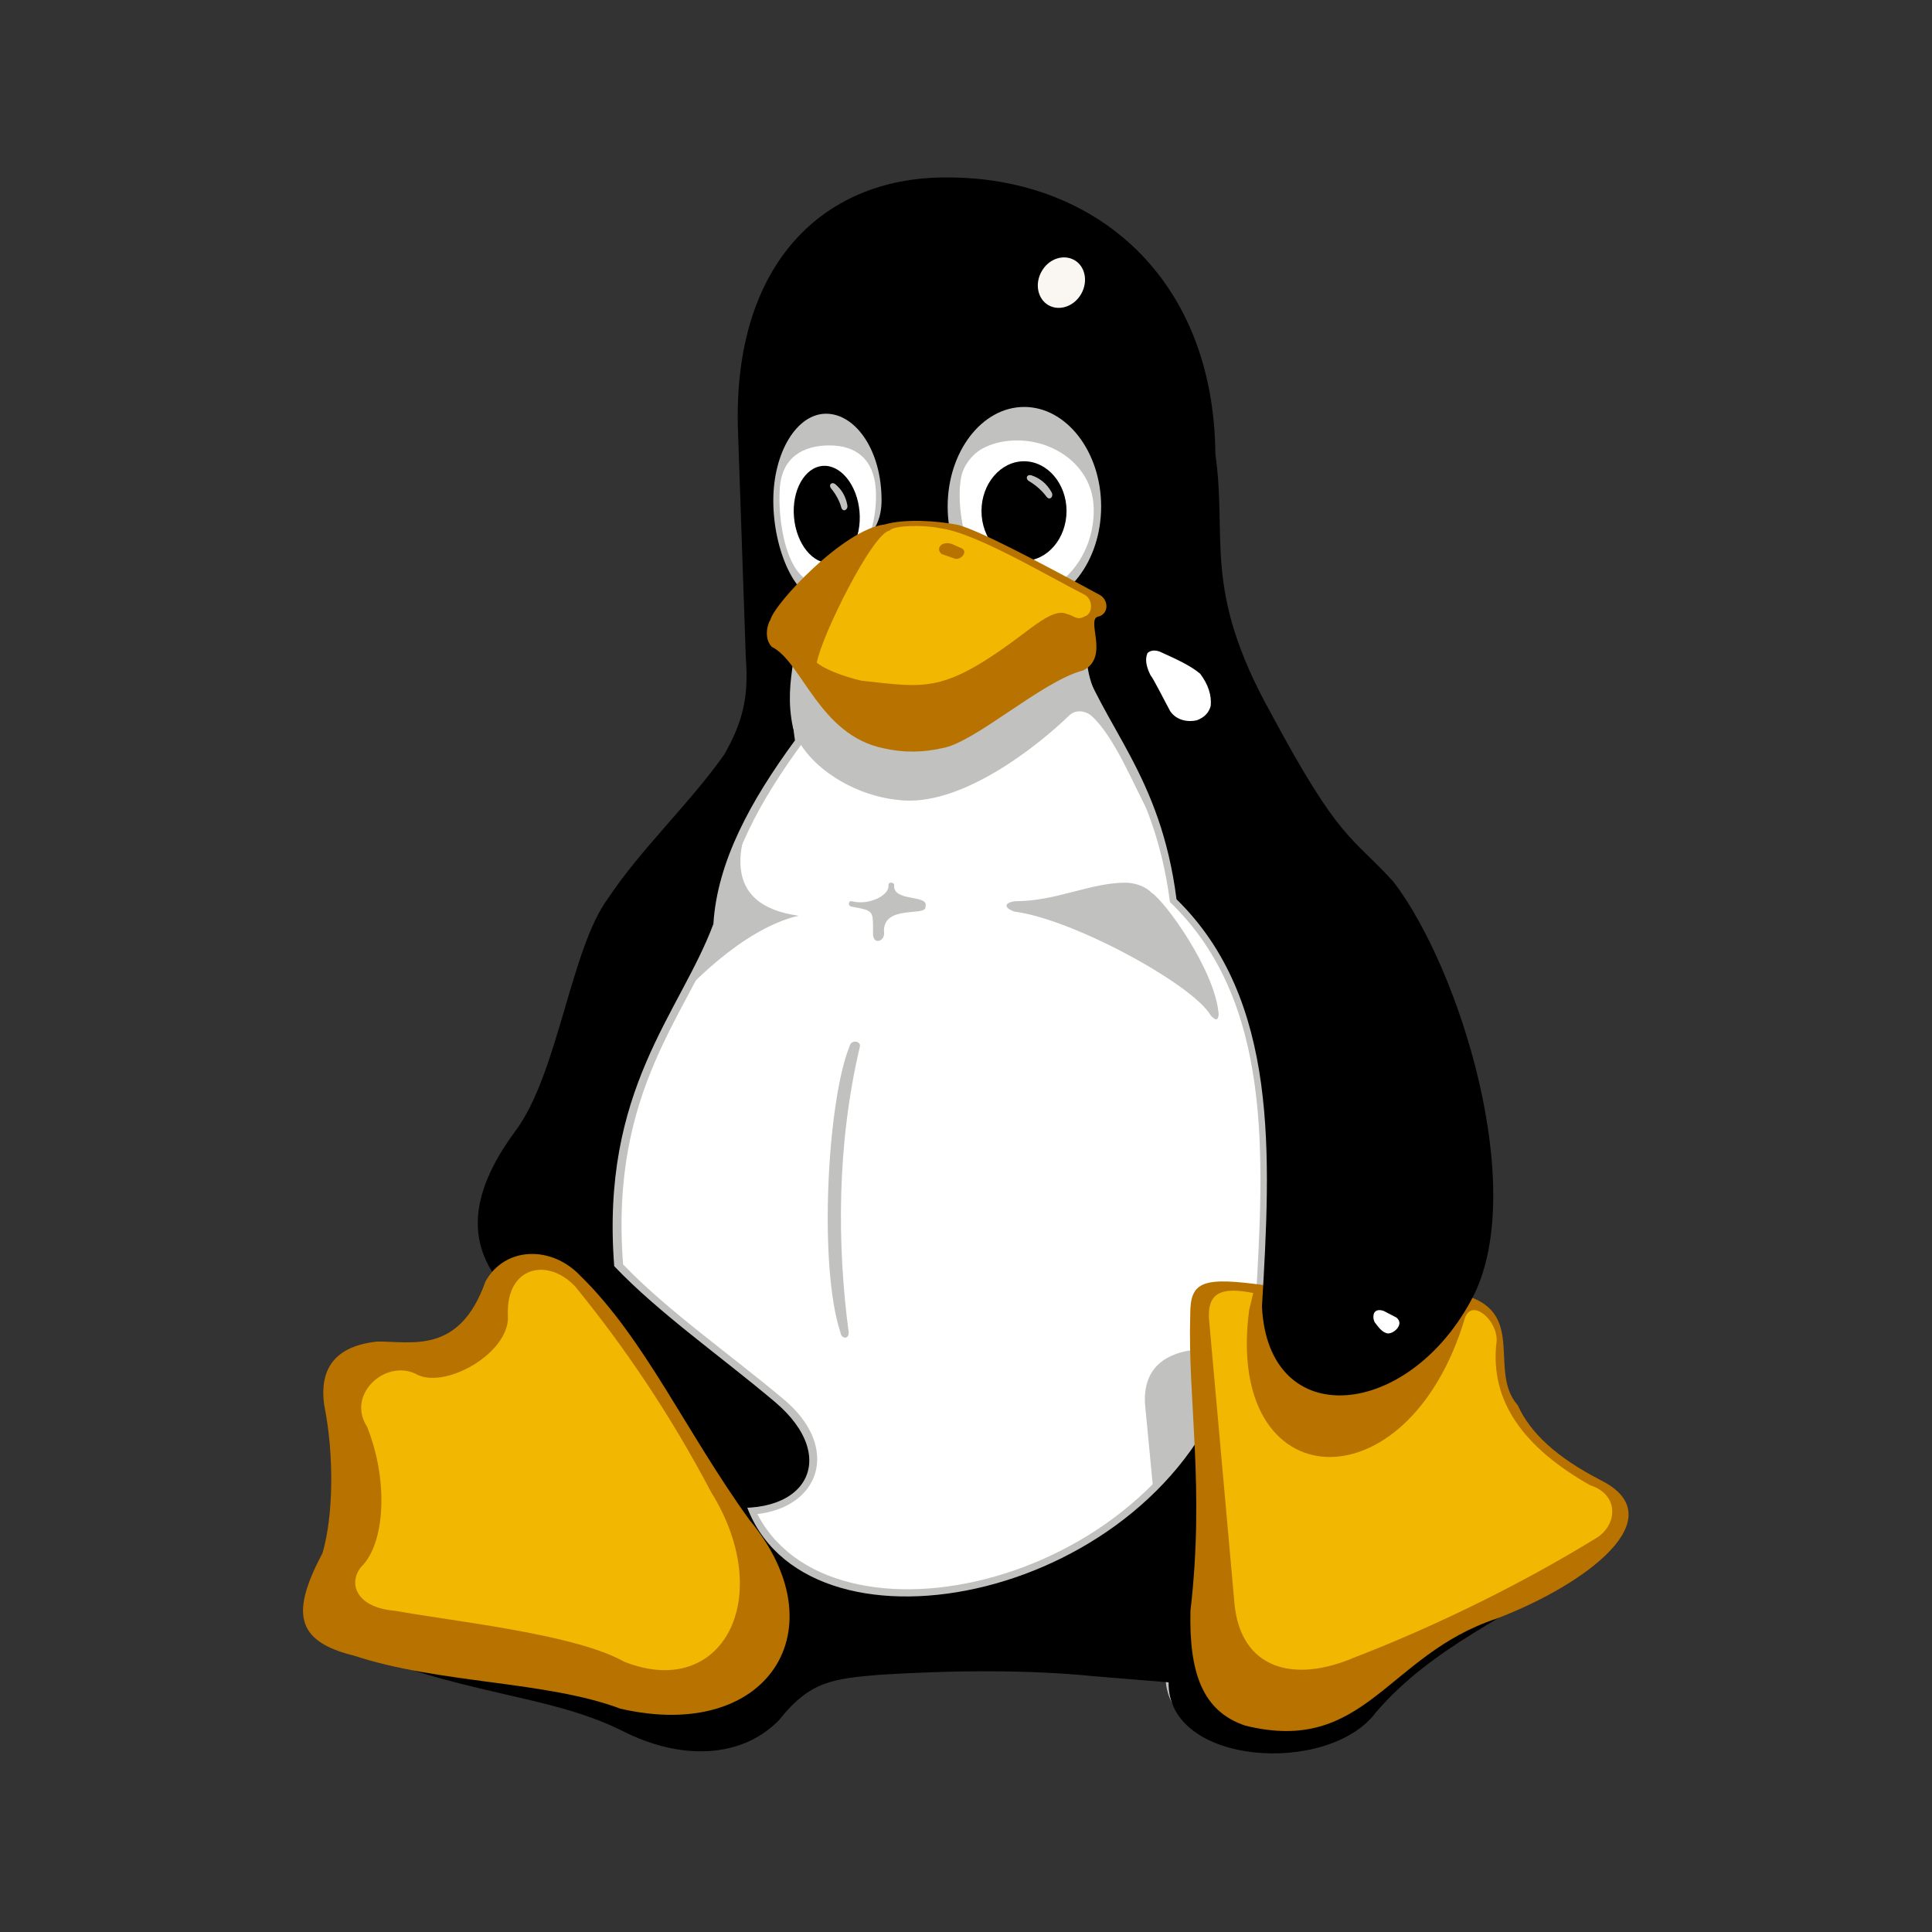 <?xml version="1.0" encoding="UTF-8" standalone="no"?>
<!-- Created with Sodipodi ("http://www.sodipodi.com/") -->
<svg
   xmlns:dc="http://purl.org/dc/elements/1.1/"
   xmlns:cc="http://web.resource.org/cc/"
   xmlns:rdf="http://www.w3.org/1999/02/22-rdf-syntax-ns#"
   xmlns:svg="http://www.w3.org/2000/svg"
   xmlns="http://www.w3.org/2000/svg"
   xmlns:sodipodi="http://sodipodi.sourceforge.net/DTD/sodipodi-0.dtd"
   xmlns:inkscape="http://www.inkscape.org/namespaces/inkscape"
   version="1"
   x="0"
   y="0"
   width="744.094"
   height="744.094"
   id="svg75"
   sodipodi:version="0.32"
   inkscape:version="0.44.1"
   sodipodi:docname="tux.svg"
   sodipodi:docbase="I:\iconos\Otros">
  <rect width="100%" height="100%" fill="#333333" stroke="none"/>
  <sodipodi:namedview
     inkscape:window-height="580"
     inkscape:window-width="942"
     inkscape:pageshadow="2"
     inkscape:pageopacity="0.0"
     guidetolerance="10.0"
     gridtolerance="10.0"
     objecttolerance="10.0"
     borderopacity="1.0"
     bordercolor="#666666"
     pagecolor="#ffffff"
     id="base"
     inkscape:zoom="1.1670783"
     inkscape:cx="372.047"
     inkscape:cy="407.43331"
     inkscape:window-x="154"
     inkscape:window-y="210"
     inkscape:current-layer="svg75" />
  <defs
     id="defs77" />
  <path
     id="path4"
     style="font-size:12px;fill:white"
     d="M 219.796,508.72 L 273.203,593.835 L 342.464,628.883 L 447.607,594.67 L 511.027,496.202 L 504.352,404.41 L 452.614,289.253 L 428.415,243.357 L 299.071,245.026 L 292.395,284.247 L 247.334,360.183 L 217.293,442.796 L 219.796,508.72 z " />
  <g
     style="font-size:12px;fill:#c1c1bf"
     id="g6"
     transform="matrix(1.034,0,0,1.034,170.144,-216.244)">
    <path
       d="M 329.336,727.552 C 315.224,726.328 304.136,715.816 303.128,694.936 C 306.368,639.496 309.608,582.112 271.232,545.104 C 265.256,499.024 244.016,482.104 234.008,452.512 L 218.24,441.208 L 237.104,411.688 L 245.168,411.904 L 323.936,571.168 L 340.424,651.448 L 329.336,727.552 z "
       id="path7" />
  </g>
  <g
     style="font-size:12px;fill:#c1c1bf"
     id="g8"
     transform="matrix(1.034,0,0,1.034,170.144,-216.244)">
    <path
       d="M 136.232,439.696 C 133.856,455.248 132.56,470.512 134.792,485.272 C 118.376,507.592 105.92,530.128 104.48,553.312 C 92.024,586.504 62.432,614.584 67.544,680.104 C 84.176,697.456 107.432,713.584 127.376,730.36 C 152.432,751.312 137.528,778.96 102.248,772.408 C 94.4,763.768 76.616,709.624 42.92,676.288 L 49.544,632.584 L 81.368,547.408 L 120.968,484.048 L 125.36,456.688 L 119.816,386.776 L 124.424,361.216 L 136.232,439.696 L 136.232,439.696 z "
       id="path9" />
  </g>
  <g
     style="font-size:12px;fill:#c1c1bf"
     id="g10"
     transform="matrix(1.034,0,0,1.034,170.144,-216.244)">
    <path
       d="M 115.64,341.416 C 116.576,336.376 117.8,331.624 119.312,327.16 L 121.688,342.784 L 115.64,341.416 z "
       id="path11" />
  </g>
  <g
     style="font-size:12px;fill:#c1c1bf"
     id="g12"
     transform="matrix(1.034,0,0,1.034,170.144,-216.244)">
    <path
       d="M 120.968,500.464 C 108.368,523.792 103.976,546.256 132.92,550.216 C 117.008,553.888 97.208,568.648 77.192,593.488 L 77.624,543.016 L 101.456,503.272 L 120.968,500.464 z "
       id="path13" />
  </g>
  <g
     style="font-size:12px;fill:#c1c1bf"
     id="g14"
     transform="matrix(1.034,0,0,1.034,170.144,-216.244)">
    <path
       d="M -33.256,818.488 C 10.52,838.144 41.408,837.064 69.272,850.96 C 91.304,862.552 113.552,861.184 126.944,847.144 C 138.32,832.456 146.744,831.736 163.52,830.224 C 190.952,828.568 217.736,828.28 241.928,830.8 L 269.576,833.032 C 269.072,864.064 328.04,867.88 345.392,844.336 C 366.344,819.424 395.144,808.264 419.84,790.192 L 289.304,725.536 C 255.824,806.464 131.048,827.632 113.768,763.264 L -33.256,818.488 z "
       id="path15" />
  </g>
  <g
     style="font-size:12px;fill:#c1c1bf"
     id="g16"
     transform="matrix(1.034,0,0,1.034,170.144,-216.244)">
    <path
       d="M 286.424,711.568 C 273.824,711.496 260.936,715.6 261.944,732.16 L 266.192,776.44 L 304.424,756.64 L 286.424,711.568 z "
       id="path17" />
  </g>
  <g
     style="font-size:12px"
     id="g18"
     transform="matrix(1.034,0,0,1.034,170.144,-216.244)">
    <path
       d="M -37.36,821.224 C 7.136,840.88 38.6,839.728 66.968,853.696 C 89.36,865.216 111.968,863.92 125.648,849.808 C 137.24,835.192 145.808,834.472 162.872,832.96 C 190.736,831.232 218.024,831.016 242.648,833.464 L 270.728,835.768 C 270.224,866.8 330.272,870.544 347.912,847 C 369.224,822.088 398.528,811 423.656,792.856 L 290.816,728.272 C 256.76,809.128 129.824,830.296 112.256,766 L -37.36,821.224 z "
       id="path19" />
  </g>
  <g
     style="font-size:12px;fill:#b77200"
     id="g20"
     transform="matrix(1.034,0,0,1.034,170.144,-216.244)">
    <path
       d="M 382.328,691.984 C 403.64,698.968 389.888,720.28 400.76,732.52 C 405.44,742.888 415.304,752.032 431.792,760.528 C 459.368,774.424 426.248,799.336 392.768,812.08 C 351.944,825.616 344.024,862.912 299.312,851.896 C 283.112,846.496 278.36,831.808 278.864,809.128 C 284.264,762.76 277.784,730.432 278.792,698.824 C 278.72,686.152 283.544,684.64 307.232,687.952 C 310.04,726.328 352.376,727.336 382.328,691.984 z "
       id="path21" />
  </g>
  <g
     style="font-size:12px;fill:#f2b700"
     id="g22"
     transform="matrix(1.034,0,0,1.034,170.144,-216.244)">
    <path
       d="M 339.632,826.624 C 371.6,814.312 403.856,798.112 429.848,782.128 C 437.84,777.448 438.92,765.928 427.688,762.328 C 403.352,748.504 390.104,731.224 392.912,708.76 C 393.344,700.912 383.696,692.56 381.104,700.048 C 359.864,771.472 291.32,767.656 300.752,696.952 C 301.256,694.864 301.76,692.776 302.264,690.76 C 289.952,688.24 285.2,690.976 285.776,700.408 L 295.28,806.608 C 297.656,830.8 317.312,836.128 339.632,826.624 z "
       id="path23" />
  </g>
  <g
     style="font-size:12px"
     id="g24"
     transform="matrix(1.034,0,0,1.034,170.144,-216.244)">
    <path
       d="M 354.464,537.544 C 379.16,569.8 404.432,651.088 384.416,691.552 C 360.944,737.776 307.808,743.248 305.504,695.8 C 308.816,639.64 311.984,581.536 273.68,544.096 C 267.704,497.368 246.392,480.232 236.384,450.28 L 203.12,426.088 L 133.568,435.088 C 130.76,452.152 129.104,468.784 131.552,484.912 C 115.064,507.376 102.608,530.056 101.168,553.312 C 88.712,586.648 59.12,614.944 64.232,680.752 C 80.864,698.248 104.12,714.448 124.064,731.296 C 149.12,752.392 135.512,776.296 100.232,769.672 C 78.848,746.056 56.744,722.872 35.288,699.328 C 12.392,683.056 3.896,662.176 27.368,630.496 C 43.424,609.04 47.96,562.456 62,543.664 C 74.312,525.16 92.24,508.6 105.272,490.096 C 112.184,477.928 114.344,468.568 113.264,454.456 L 110.312,369.136 C 108.368,307.216 142.424,274.24 189.8,275.248 C 243.512,275.752 287.576,312.472 288.152,378.28 C 292.688,410.32 283.256,428.68 308.672,474.472 C 334.52,522.712 338.552,520.12 354.464,537.544 z "
       id="path25" />
  </g>
  <g
     style="font-size:12px;fill:#c1c1bf"
     id="g26"
     transform="matrix(1.034,0,0,1.034,170.144,-216.244)">
    <path
       d="M 261.296,503.632 L 263.528,512.2 C 257.696,501.688 250.712,483.616 241.928,475.696 C 239.264,473.536 235.808,473.608 233.72,475.624 C 222.056,486.928 193.112,510.112 169.928,507.088 C 152.072,505.288 134.648,493.264 130.832,480.232 C 128.816,470.872 129.752,463.168 130.976,455.32 L 240.704,453.52 C 238.472,463.168 253.088,487 261.296,503.632 z "
       id="path27" />
  </g>
  <g
     style="font-size:12px;fill:#c1c1bf"
     id="g28"
     transform="matrix(1.034,0,0,1.034,170.144,-216.244)">
    <path
       d="M 143.144,363.232 C 154.088,363.232 163.88,376.84 163.808,395.632 C 163.736,408.232 155.528,411.472 149.336,417.016 C 146.6,419.536 145.952,433.144 142.568,433.144 C 131.696,433.144 123.488,413.776 123.488,395.632 C 123.488,377.56 132.272,363.232 143.144,363.232 z "
       id="path29" />
  </g>
  <g
     style="font-size:12px;fill:white"
     id="g30"
     transform="matrix(1.034,0,0,1.034,170.144,-216.244)">
    <path
       d="M 144.368,375.04 C 154.088,375.04 160.856,379.936 161.648,391.312 C 162.224,399.16 160.136,411.76 154.664,414.424 C 152.144,415.648 143.432,426.664 140.408,426.52 C 128.096,425.944 125,402.112 125.936,390.736 C 126.8,379.36 134.72,375.04 144.368,375.04 z "
       id="path31" />
  </g>
  <g
     style="font-size:12px"
     id="g32"
     transform="matrix(1.034,0,0,1.034,170.144,-216.244)">
    <path
       d="M 141.848,382.672 C 148.544,382.096 154.736,389.728 155.6,399.664 C 156.464,409.6 151.64,418.24 144.944,418.816 C 138.248,419.392 132.056,411.76 131.192,401.752 C 130.328,391.816 135.152,383.248 141.848,382.672 z "
       id="path33" />
  </g>
  <g
     style="font-size:12px;fill:#c1c1bf"
     id="g34"
     transform="matrix(1.034,0,0,1.034,170.144,-216.244)">
    <path
       d="M 151.064,397.288 C 151.424,399.088 149.408,400.024 148.832,398.224 C 148.256,395.992 146.888,393.328 145.088,391.168 C 143.936,389.872 145.088,388.432 146.528,389.44 C 149.048,391.528 150.488,394.12 151.064,397.288 z "
       id="path35" />
  </g>
  <g
     style="font-size:12px;fill:#c1c1bf"
     id="g36"
     transform="matrix(1.034,0,0,1.034,170.144,-216.244)">
    <path
       d="M 216.944,360.712 C 232.712,360.712 245.6,377.416 245.6,397.792 C 245.6,418.24 232.712,434.872 216.944,434.872 C 201.176,434.872 188.432,418.24 188.432,397.792 C 188.432,377.416 201.176,360.712 216.944,360.712 z "
       id="path37" />
  </g>
  <g
     style="font-size:12px;fill:white"
     id="g38"
     transform="matrix(1.034,0,0,1.034,170.144,-216.244)">
    <path
       d="M 224.792,374.968 C 235.664,378.856 241.928,387.424 242.72,396.568 C 243.656,407.08 239.408,418.96 230.264,425.944 C 227.672,427.888 197.72,416.08 195.992,411.616 C 193.4,405.208 191.816,392.896 193.76,385.624 C 194.552,382.744 197.216,378.568 201.176,376.336 C 207.44,372.808 216.656,372.088 224.792,374.968 z "
       id="path39" />
  </g>
  <g
     style="font-size:12px"
     id="g40"
     transform="matrix(1.034,0,0,1.034,170.144,-216.244)">
    <path
       d="M 216.872,380.944 C 225.584,380.944 232.712,389.296 232.712,399.448 C 232.712,409.672 225.584,418.024 216.872,418.024 C 208.16,418.024 201.032,409.672 201.032,399.448 C 201.032,389.296 208.16,380.944 216.872,380.944 z "
       id="path41" />
  </g>
  <g
     style="font-size:12px;fill:#c1c1bf"
     id="g42"
     transform="matrix(1.034,0,0,1.034,170.144,-216.244)">
    <path
       d="M 227.096,392.392 C 228.104,394.048 226.448,395.776 225.224,394.12 C 223.784,392.104 221.408,389.944 218.888,388.432 C 217.232,387.568 217.808,385.624 219.68,386.2 C 222.92,387.28 225.368,389.368 227.096,392.392 z "
       id="path43" />
  </g>
  <g
     style="font-size:12px;fill:#b77200"
     id="g44"
     transform="matrix(1.034,0,0,1.034,170.144,-216.244)">
    <path
       d="M 164.96,404.488 C 172.376,402.328 184.112,403.048 192.248,404.632 C 200.384,406.792 222.056,418.24 245.024,430.696 C 247.976,432.208 248.84,437.104 245.024,438.688 C 239.12,439.12 249.272,453.664 238.904,458.848 C 223.352,462.88 198.44,485.992 186.128,487.864 C 179.288,489.376 172.232,489.592 164.6,487.864 C 140.552,482.968 134.216,455.608 122.912,450.064 C 119.816,446.824 121.4,441.208 122.408,440.056 C 123.632,434.224 149.696,406.216 164.96,404.488 z "
       id="path45" />
  </g>
  <g
     style="font-size:12px;fill:#f2b700"
     id="g46"
     transform="matrix(1.034,0,0,1.034,170.144,-216.244)">
    <path
       d="M 185.408,405.856 C 198.44,407.296 226.088,423.928 239.408,430.624 C 242.72,432.424 242.504,437.824 239.552,438.688 C 236.384,440.488 235.448,438.256 232.928,437.896 C 228.896,435.736 222.272,440.92 217.016,444.88 C 186.704,467.776 180.656,465.256 156.176,462.664 C 147.68,460.576 142.136,457.984 139.688,455.968 C 141.488,445.888 160.496,407.656 166.76,406.792 C 168.344,404.704 179.936,404.632 185.408,405.856 z "
       id="path47" />
  </g>
  <g
     style="font-size:12px;fill:#b77200"
     id="g48"
     transform="matrix(1.034,0,0,1.034,170.144,-216.244)">
    <path
       d="M 190.664,412.048 L 193.76,413.416 C 196.064,414.712 193.256,418.168 190.736,417.088 L 186.2,415.504 C 183.536,413.272 186.704,410.104 190.664,412.048 z "
       id="path49" />
  </g>
  <g
     style="font-size:12px;fill:white;fill-opacity:1"
     id="g50"
     transform="matrix(1.034,0,0,1.034,170.144,-216.244)">
    <path
       d="M 268.568,452.368 C 273.032,454.384 279.224,457.192 282.536,460.144 C 285.488,464.104 286.784,468.064 286.424,472.024 C 285.776,474.544 284.12,476.344 281.24,477.424 C 277.856,478.216 273.68,477.424 271.376,474.112 C 269.864,471.448 265.256,462.16 263.96,460.576 C 262.232,457.12 261.944,454.456 262.88,452.368 C 264.032,451.288 266.048,451 268.568,452.368 z "
       id="path51"
       style="fill:white;fill-opacity:1" />
  </g>
  <g
     style="font-size:12px;fill:white;fill-opacity:1"
     id="g52"
     transform="matrix(1.034,0,0,1.034,170.144,-216.244)">
    <path
       d="M 273.752,461.584 C 275.48,462.376 277.928,463.456 279.224,464.68 C 280.376,466.264 280.88,467.776 280.736,469.36 C 280.52,470.296 279.8,471.016 278.72,471.448 C 277.352,471.808 275.768,471.448 274.832,470.152 C 274.256,469.144 272.456,465.472 271.952,464.824 C 271.232,463.456 271.088,462.448 271.448,461.584 C 271.952,461.152 272.744,461.08 273.752,461.584 z "
       id="path53"
       style="fill:white;fill-opacity:1" />
  </g>
  <g
     style="font-size:12px;fill:#faf7f3;fill-opacity:1"
     id="g56"
     transform="matrix(1.034,0,0,1.034,170.144,-216.244)">
    <path
       d="M 235.592,305.992 C 239.624,308.224 240.848,313.912 238.184,318.592 C 235.592,323.2 230.12,325.144 226.016,322.84 C 221.984,320.536 220.76,314.92 223.424,310.24 C 226.016,305.56 231.488,303.688 235.592,305.992 z "
       id="path57"
       style="fill:#faf7f3;fill-opacity:1" />
  </g>
  <g
     style="font-size:12px;fill:white;fill-opacity:1"
     id="g58"
     transform="matrix(1.034,0,0,1.034,150.144,-196.244)">
    <path
       d="M 374.912,680.536 C 378.296,683.128 373.256,687.376 371.024,686.296 C 369.152,685.648 367.784,683.488 366.92,682.408 C 366.128,681.184 366.2,679.168 366.92,678.448 C 367.712,677.44 369.728,677.656 371.024,678.52 C 372.32,679.168 373.616,679.888 374.912,680.536 z "
       id="path59"
       style="fill:white;fill-opacity:1" />
  </g>
  <g
     style="font-size:12px;fill:#c1c1bf"
     id="g64"
     transform="matrix(1.034,0,0,1.034,170.144,-216.244)">
    <path
       d="M 289.376,586.864 C 289.232,589.168 288.368,589.528 286.424,587.368 C 279.8,575.848 235.088,551.44 213.344,548.704 C 209.24,547.264 209.456,545.392 213.488,544.816 C 229.184,544.816 241.28,537.904 254.96,537.904 C 258.704,538.048 262.304,539.488 264.392,541.648 C 269.504,544.96 288.08,570.592 289.376,586.864 z "
       id="path65" />
  </g>
  <g
     style="font-size:12px;fill:#c1c1bf"
     id="g66"
     transform="matrix(1.034,0,0,1.034,170.144,-216.244)">
    <path
       d="M 180.152,546.832 C 180.872,550.792 163.808,545.68 164.744,556.696 C 165.032,559.72 160.496,561.376 160.64,556.696 C 160.64,548.272 161.072,548.416 152.72,546.832 C 151.208,546.76 151.352,544.528 152.72,544.816 L 152.72,544.816 C 158.696,546.472 166.76,542.872 166.4,538.84 C 166.256,537.472 168.56,537.688 168.488,538.84 C 167.984,545.248 181.664,542.152 180.152,546.832 z "
       id="path67" />
  </g>
  <g
     style="font-size:12px;fill:#c1c1bf"
     id="g68"
     transform="matrix(1.034,0,0,1.034,170.144,-216.244)">
    <path
       d="M 151.568,705.376 C 151.64,708.328 148.76,707.68 148.544,705.592 C 140.192,680.536 143.72,618.832 151.856,598.96 C 152.432,596.08 156.248,596.944 155.744,598.96 C 147.104,635.464 147.248,673.048 151.568,705.376 z "
       id="path69" />
  </g>
  <g
     style="font-size:12px;fill:#b77200"
     id="g70"
     transform="matrix(1.034,0,0,1.034,170.144,-216.244)">
    <path
       d="M 51.704,684.424 C 75.68,707.824 91.376,743.248 114.632,775.288 C 148.472,816.04 121.472,858.304 66.464,845.56 C 38.888,835.192 -0.784,836.344 -32.68,825.832 C -55.072,820.36 -55.864,809.272 -44.416,787.6 C -40.384,773.776 -40.024,751.312 -43.768,732.592 C -45.784,718.408 -39.232,710.488 -24.112,708.832 L -24.112,708.832 C -11.296,708.688 6.56,713.872 16.28,686.44 C 23.552,673.336 40.976,672.976 51.704,684.424 z "
       id="path71" />
  </g>
  <g
     style="font-size:12px;fill:#f2b700"
     id="g72"
     transform="matrix(1.034,0,0,1.034,170.144,-216.244)">
    <path
       d="M 24.632,699.04 C 23.84,680.968 39.32,677.296 49.688,688.312 C 68.192,710.992 85.112,736.048 100.376,764.992 C 124.712,804.16 104.624,842.68 67.904,828.064 C 49.688,817.84 6.128,813.304 -17.344,809.128 C -33.04,807.832 -35.128,797.608 -29.152,791.848 C -20.944,782.416 -20.08,759.808 -27.856,740.512 C -35.56,728.56 -21.088,715.384 -9.712,720.856 C 0.8,727.048 25.64,713.08 24.632,699.04 z "
       id="path73" />
  </g>
</svg>
